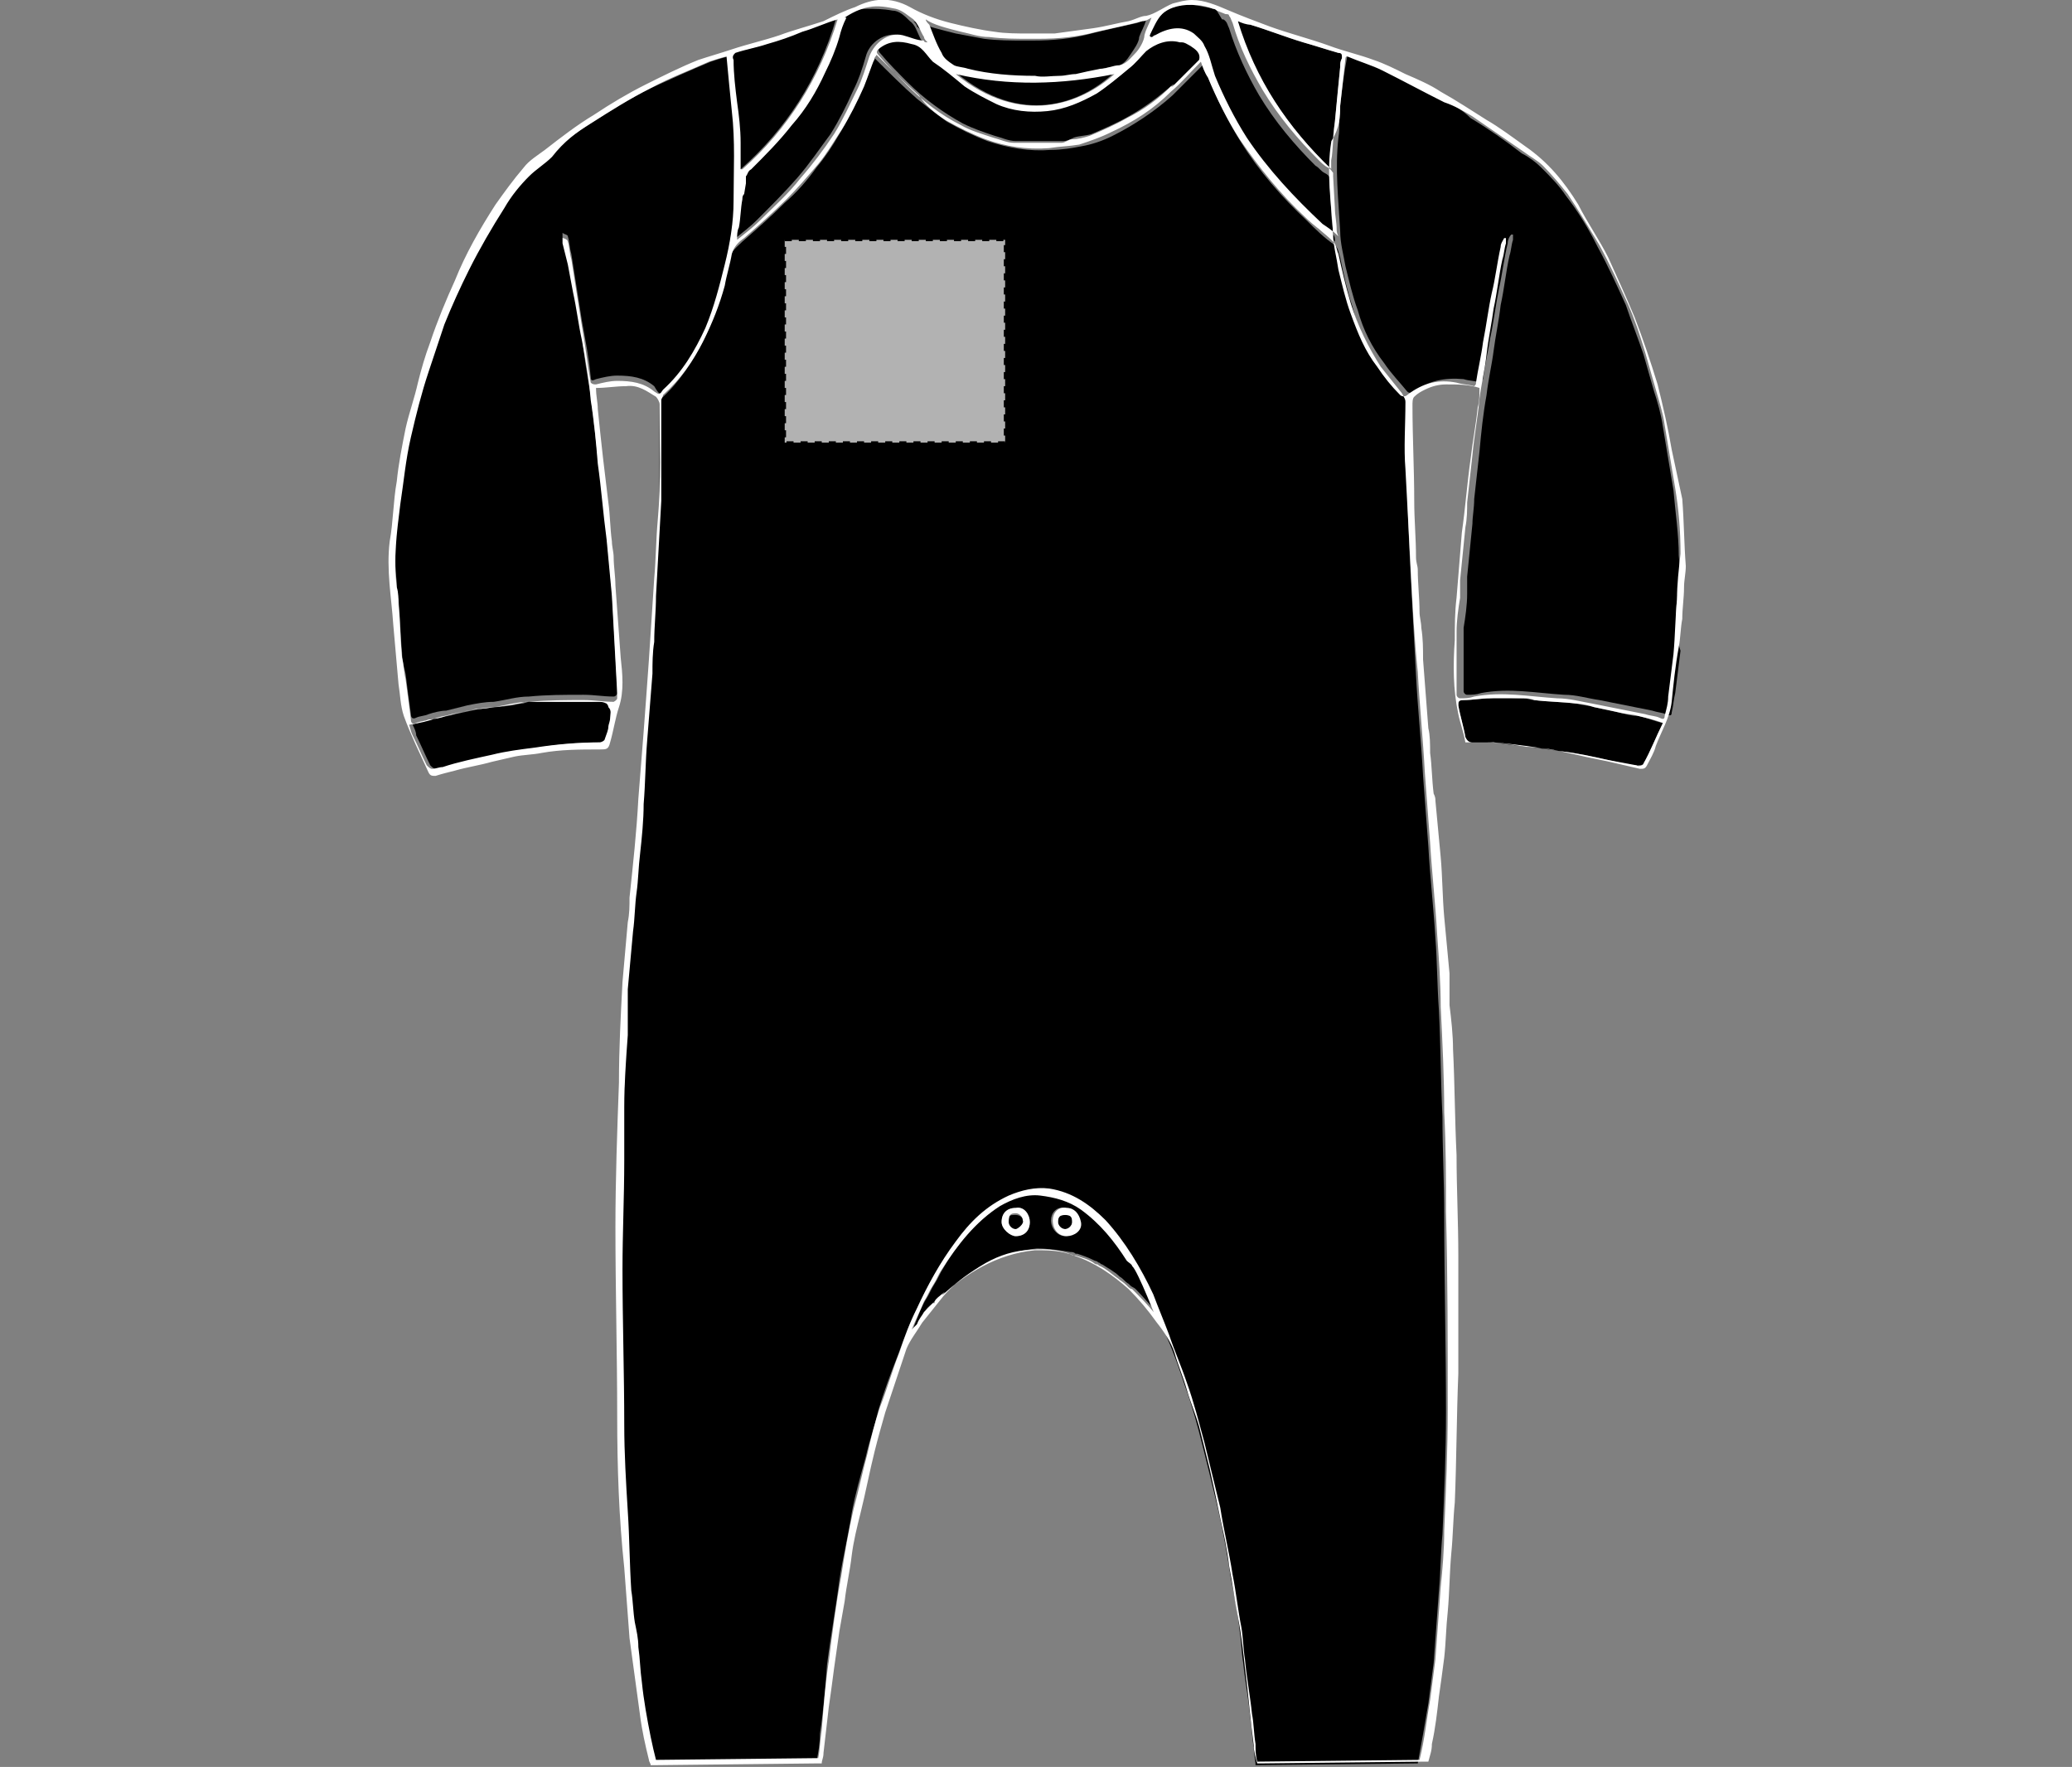 <?xml version="1.0" encoding="utf-8"?>
<!-- Generator: Adobe Illustrator 28.2.0, SVG Export Plug-In . SVG Version: 6.00 Build 0)  -->
<svg version="1.1" id="Layer_1" xmlns="http://www.w3.org/2000/svg" xmlns:xlink="http://www.w3.org/1999/xlink" x="0px" y="0px"
	 viewBox="0 0 117.5 100.2" style="enable-background:new 0 0 117.5 100.2;" xml:space="preserve">
<rect x="0" y="0" width="117.5" height="100.2" fill="#808080" stroke="none"/>
<style type="text/css">
	.st0{fill:#FFFFFF;}
	.st1{fill:#B2B2B2;stroke:#000000;stroke-width:0.15;stroke-dasharray:0.4;}
</style>
<g>
	<path d="M41.9,8.1c0,0.5,0,1,0,1.5c0,0,0.1,0,0.1,0c2.6-2.3,4.4-5.1,5.4-8.5c-0.7,0.2-1.3,0.5-2,0.7c-0.7,0.2-1.3,0.5-2,0.7
		c-0.6,0.2-1.2,0.3-1.8,0.5c-0.1,0-0.2,0.2-0.2,0.2c0.1,0.8,0.2,1.6,0.2,2.4C41.8,6.5,41.9,7.3,41.9,8.1z"/>
	<path d="M46.5,4.1c-0.5,1.1-1.1,2.1-1.9,3c-0.7,0.9-1.5,1.7-2.3,2.5c-0.1,0.1-0.2,0.2-0.3,0.4l0,0v0c0,0.1-0.1,0.2,0,0.4L42,11
		c0,0.1-0.1,0.2-0.1,0.3c0,0.5-0.1,1.1-0.2,1.6c0,0.2,0,0.4-0.1,0.7c0.5-0.4,1-0.8,1.3-1.1c0.8-0.8,1.6-1.6,2.3-2.4
		c0.7-0.8,1.3-1.7,1.9-2.5c0.5-0.8,0.9-1.6,1.3-2.5c0.3-0.6,0.5-1.2,0.7-1.9c0.2-0.8,1.1-1.4,1.9-1.2c0.4,0.1,0.8,0.3,1.2,0.4
		c0.1,0,0.1,0,0.2,0.1c-0.1-0.1-0.1-0.2-0.2-0.3c-0.2-0.4-0.3-0.8-0.6-1c-0.3-0.3-0.6-0.6-1-0.6c-0.5-0.1-1-0.1-1.5-0.1
		c-0.8,0-1.4,0.6-1.4,0.6c-0.1,0-0.1,0.1-0.1,0.1c-0.2,0.3-0.3,0.7-0.4,1.1C47.1,2.8,46.9,3.5,46.5,4.1z"/>
	<path d="M37.7,22.1c1-1,1.8-2.2,2.4-3.5c0.5-1.1,0.9-2.3,1.1-3.6c0.2-1.2,0.4-2.4,0.5-3.6c0-1.7,0.1-3.4-0.1-5.1
		c-0.1-1-0.2-2-0.3-3.1c-0.4,0.1-0.7,0.2-1,0.3C39.1,4,38,4.5,36.9,5c-1.2,0.6-2.3,1.3-3.4,2c-0.8,0.5-1.5,1-2.2,1.6
		c-0.5,0.3-0.9,0.6-1.3,1.1c-0.5,0.6-1,1.2-1.4,1.8c-0.7,1.1-1.4,2.3-2,3.5c-0.5,1-1,2-1.4,3.1c-0.4,0.9-0.7,1.8-0.9,2.7
		c-0.4,1.2-0.7,2.5-1,3.7c-0.3,1.3-0.4,2.5-0.6,3.8c-0.2,1.5-0.4,3.1-0.2,4.7c0,0.3,0,0.7,0.1,1c0.1,1,0.1,2,0.2,3
		c0,0.4,0.1,0.8,0.2,1.2c0.1,0.8,0.2,1.6,0.3,2.3c0,0.2,0.1,0.3,0.3,0.2c0.2-0.1,0.5-0.1,0.7-0.2c0.3-0.1,0.7-0.2,1-0.2
		c0.4-0.1,0.8-0.2,1.2-0.3c0.5-0.1,1-0.2,1.5-0.2c0.7-0.1,1.3-0.3,2-0.3c1-0.1,2-0.1,3.1-0.1c0.6,0,1.1,0.1,1.7,0.1
		c0.1,0,0.2-0.1,0.2-0.2c0-0.1,0-0.2,0-0.3c-0.1-1.8-0.2-3.6-0.3-5.5c-0.1-1.1-0.2-2.1-0.3-3.2c-0.1-1.4-0.3-2.9-0.5-4.3
		c-0.1-1.2-0.3-2.4-0.4-3.6c-0.2-1.1-0.4-2.3-0.5-3.4c-0.1-0.9-0.3-1.8-0.5-2.7c-0.1-0.5-0.2-1.1-0.3-1.6c-0.1-0.4-0.2-0.8-0.3-1.2
		c0-0.1,0-0.2,0-0.3c0.1,0.1,0.3,0.1,0.3,0.2c0.1,0.3,0.1,0.7,0.2,1c0.2,1.3,0.4,2.5,0.6,3.8c0.2,1.1,0.4,2.1,0.5,3.2
		c0,0.2,0.1,0.2,0.3,0.1c0.4-0.1,0.8-0.2,1.2-0.2c0.8,0,1.5,0.1,2.1,0.6C37.4,22.4,37.4,22.4,37.7,22.1z"/>
	<path d="M53.1,3c0.2,0.3,0.4,0.5,0.7,0.7C54,3.9,54.4,3.9,54.6,4c1.2,0.4,2.5,0.4,3.8,0.4c0.5,0,1,0,1.4,0c0,0,0,0,0,0c0,0,0,0,0,0
		c0.3,0,0.6-0.1,0.9-0.1c0.5,0,1-0.2,1.4-0.3c0.4-0.1,0.7-0.2,1.1-0.2c0.5-0.1,0.7-0.4,0.9-0.7c0,0,0,0,0,0c0.2-0.3,0.5-0.7,0.5-1
		c0.1-0.3,0.3-0.6,0.4-1c-0.1,0-0.3,0.1-0.5,0.2c-0.9,0.2-1.8,0.4-2.6,0.6c-1.1,0.3-2.2,0.4-3.3,0.4c-0.2,0-0.3,0-0.5,0
		c-0.8,0-1.5,0-2.3-0.1c-0.5-0.1-1.1-0.2-1.6-0.3c-0.8-0.2-1.6-0.4-2.4-0.7c0.1,0.1,0.2,0.2,0.2,0.3C52.6,2,52.8,2.5,53.1,3z"/>
	<path d="M65.1,2.4c0.1,0,0.1-0.1,0.2-0.1c0.7-0.4,1.5-0.5,2.2-0.1c0.3,0.2,0.5,0.4,0.6,0.7c0.2,0.5,0.4,1.2,0.6,1.7
		c0.5,1.2,1.1,2.4,1.8,3.5c1.2,1.8,2.7,3.4,4.3,4.9c0.3,0.2,0.6,0.4,0.9,0.7c0-0.2,0-0.3-0.1-0.4c0-0.4-0.1-0.8-0.1-1.2l0,0
		l-0.1-1.8c0,0,0-0.1,0-0.1l0-0.1c0,0,0,0,0,0c0-0.1-0.1-0.2-0.3-0.3c-0.2-0.1-0.3-0.3-0.5-0.4c-1.2-1.2-2.3-2.5-3.2-4
		c-0.7-1.2-1.3-2.5-1.7-3.8c-0.1-0.2-0.1-0.3-0.2-0.4c-0.1-0.1-0.1-0.1-0.2-0.1L69,0.6c0-0.1-0.1-0.1-0.2-0.1
		c-0.3-0.1-0.6-0.1-0.9-0.2c-0.8-0.1-1.6,0-2.2,0.7C65.4,1.4,65.2,1.9,65.1,2.4C65,2.3,65,2.3,65.1,2.4z"/>
	<path d="M63.2,4.1c-3,0.7-6,0.8-9,0C57.9,7.2,61.3,5.9,63.2,4.1z"/>
	<path d="M75.5,9.6c0-0.2,0-0.4,0-0.5c0-0.7,0.1-1.5,0.2-2.2c0.1-1,0.2-2,0.3-3.1c0-0.2,0-0.3,0.1-0.5c0.1-0.2,0-0.3-0.2-0.3
		c-0.7-0.2-1.3-0.4-2-0.6c-1-0.3-2-0.7-3-1c-0.2-0.1-0.5-0.2-0.7-0.2c0,0-0.1,0.1-0.1,0.1C71.2,4.5,73,7.2,75.5,9.6z"/>
	<path d="M51.8,2.4c-0.7-0.2-1.4-0.2-1.9,0.3c-0.1,0.1-0.1,0.2,0,0.3c0.5,0.6,1,1.1,1.6,1.7c0.9,0.9,2,1.7,3.1,2.3
		c0.6,0.3,1.2,0.5,1.8,0.7c0.4,0.1,0.8,0.3,1.2,0.3c0.9,0,1.8,0,2.7,0c0.2,0,0.4-0.1,0.6-0.2c0.3-0.1,0.7-0.1,1-0.2
		c0.7-0.3,1.4-0.6,2.1-1c0.9-0.5,1.7-1.1,2.5-1.8c0,0,0.1,0,0.1,0l0.2-0.2c0.4-0.4,0.8-0.8,1.2-1.2c0,0,0,0,0,0l0.1-0.1
		c0.1-0.4-0.2-0.6-0.5-0.8c-0.2-0.1-0.3-0.2-0.5-0.2c0,0-0.1,0-0.1,0l0,0c-0.7-0.1-1.4,0.1-1.9,0.5c-0.4,0.3-0.7,0.7-1,1
		c-0.6,0.5-1.2,1-1.8,1.4c-0.8,0.5-1.8,0.9-2.8,1c-1,0.1-2,0-2.9-0.4c-0.6-0.3-1.2-0.6-1.8-1c-0.6-0.4-1.2-1-1.7-1.5
		C52.6,3,52.3,2.5,51.8,2.4z"/>
	<path d="M34.6,39.9c-0.1-0.1-0.3-0.1-0.5-0.1c-1.2,0-2.5,0-3.7,0l0,0c0,0,0,0,0,0c-0.1,0-0.3,0-0.4,0c-0.1,0-0.3,0.1-0.4,0.1
		c-0.2,0-0.4,0.1-0.6,0.1c-0.6,0.1-1.1,0.1-1.7,0.2c0,0-0.1,0-0.1,0c-0.5,0.1-0.9,0.2-1.4,0.3c-0.3,0.1-0.5,0.1-0.8,0.2
		c-0.5,0.1-1.1,0.2-1.6,0.4c0.1,0.2,0.2,0.4,0.2,0.6c0.3,0.6,0.5,1.1,0.8,1.7c0.1,0.1,0.2,0.2,0.3,0.2c0.2,0,0.4,0,0.6-0.1
		c0.9-0.2,1.9-0.5,2.8-0.7c0.8-0.2,1.6-0.3,2.4-0.4c1.2-0.2,2.4-0.3,3.7-0.3c0.1,0,0.2-0.1,0.3-0.2c0.1-0.2,0.1-0.4,0.2-0.7
		c0-0.2,0.1-0.3,0.1-0.5l0,0c0,0,0,0,0,0c0-0.2,0.1-0.4,0.1-0.6C34.7,40,34.7,39.9,34.6,39.9z"/>
	<path d="M91.8,40.4c-0.5-0.1-1-0.2-1.4-0.3c-0.3-0.1-0.7-0.1-1-0.2c-0.8-0.1-1.6-0.1-2.4-0.2c-0.2,0-0.4-0.1-0.6-0.1
		c-0.6,0-1.3-0.1-1.9,0c-0.5,0-1,0.1-1.5,0.1c-0.3,0-0.3,0.1-0.3,0.3c0.1,0.6,0.3,1.2,0.4,1.8c0,0.2,0.2,0.3,0.4,0.3
		c0.4,0,0.8,0,1.2,0c1.3,0.2,2.5,0.3,3.8,0.5c0.9,0.1,1.8,0.3,2.7,0.5c0.5,0.1,1.1,0.3,1.6,0.3c0.1,0,0.4,0,0.4-0.1
		c0.4-0.7,0.7-1.5,1.1-2.3c-0.5-0.1-0.9-0.3-1.4-0.4C92.5,40.6,92.2,40.5,91.8,40.4z"/>
	<path d="M94.9,27.8c-0.2-1.2-0.4-2.4-0.6-3.6c-0.1-0.7-0.3-1.4-0.5-2c-0.2-0.7-0.4-1.4-0.6-2.1c-0.3-0.9-0.7-1.9-1-2.8
		c-0.5-1.1-1-2.2-1.6-3.3c-0.5-1-1.1-2-1.8-2.9c-0.4-0.6-0.9-1.1-1.4-1.6c-0.3-0.3-0.7-0.6-1.1-0.8c-0.9-0.7-1.9-1.4-2.9-2
		C83,6.3,82.5,6,82,5.7c-1.2-0.6-2.3-1.2-3.5-1.8c-0.6-0.3-1.3-0.5-2-0.8c0,0.1-0.1,0.1-0.1,0.1C76.2,4.2,76.1,5.1,76,6
		c-0.1,0.6,0,1.2-0.1,1.8c-0.2,1.8,0,3.5,0.1,5.3c0,0.7,0.2,1.4,0.3,2c0.2,0.8,0.4,1.7,0.7,2.5c0.3,1.1,0.8,2.1,1.5,3
		c0.4,0.6,0.9,1.1,1.3,1.6c0.1,0.1,0.2,0.1,0.4,0c0.8-0.6,1.7-0.8,2.8-0.7c0.3,0.1,0.7,0.1,1,0.2c0-0.1,0-0.1,0.1-0.2
		c0.1-0.8,0.3-1.6,0.4-2.3c0.2-0.9,0.3-1.8,0.5-2.8c0.2-0.9,0.3-1.8,0.5-2.6c0-0.2,0.1-0.4,0.2-0.5c0,0,0.1,0,0.1,0
		c0,0.1,0,0.2,0,0.3c-0.1,0.3-0.1,0.6-0.2,0.9c-0.2,0.9-0.3,1.9-0.5,2.8c-0.1,0.9-0.3,1.8-0.4,2.6c-0.1,0.8-0.3,1.6-0.4,2.5
		c-0.2,1.1-0.3,2.1-0.4,3.2c-0.1,0.9-0.2,1.8-0.3,2.7c0,0.5-0.1,1-0.1,1.4c-0.1,1-0.2,2-0.3,3c0,0.3,0,0.7,0,1
		c0,0.6-0.1,1.3-0.2,1.9c0,0.4,0,0.8,0,1.1c0,0.8,0,1.7,0,2.5c0,0.1,0.1,0.2,0.2,0.2c0.3,0,0.5,0,0.8-0.1c1.6-0.3,3.1,0,4.7,0.1
		c0.7,0,1.3,0.2,2,0.3c1,0.2,2,0.4,3,0.6c0.3,0.1,0.5,0.1,0.8,0.2c0.2,0.1,0.3,0.1,0.3-0.1c0.1-0.4,0.1-0.7,0.2-1.1
		c0.1-0.8,0.2-1.6,0.3-2.4C95,36,95,35,95.1,34c0.1-0.8,0.2-1.6,0.1-2.5C95.2,30.3,95,29,94.9,27.8z"/>
	<path d="M57.6,68.9c-0.4,0-0.4,0-0.4,0.5c0,0.2,0.2,0.4,0.4,0.4c0.2,0,0.5-0.3,0.5-0.5C58,69,57.8,68.9,57.6,68.9z"/>
	<path d="M79.8,26.8c0-1.3,0-2.6,0-3.8c0-0.2-0.1-0.4-0.2-0.5c-0.4-0.5-0.9-1-1.2-1.5c-0.8-1.1-1.4-2.3-1.7-3.6
		c-0.3-0.9-0.5-1.8-0.7-2.8c-0.1-0.3-0.1-0.5-0.3-0.7c-0.6-0.4-1.1-0.9-1.6-1.4c-1.4-1.3-2.7-2.8-3.7-4.4c-0.7-1.1-1.3-2.3-1.8-3.5
		c-0.1-0.3-0.2-0.6-0.4-0.9c-0.6,0.6-1.1,1.1-1.7,1.7c-1,0.9-2.2,1.7-3.4,2.3c-0.6,0.3-1.2,0.5-1.8,0.6c-0.5,0.1-1.1,0.2-1.7,0.2
		c-1.2,0.1-2.4-0.1-3.6-0.5c-0.8-0.3-1.6-0.7-2.3-1.1C53,6.4,52.5,6,52,5.6c-0.8-0.7-1.6-1.5-2.4-2.3c0,0.1,0,0.1-0.1,0.2
		c-0.2,0.5-0.4,1.1-0.6,1.6c-0.4,0.8-0.8,1.7-1.3,2.5c-0.4,0.7-0.8,1.3-1.3,1.9c-0.5,0.7-1.1,1.4-1.8,2c-0.8,0.8-1.6,1.5-2.4,2.2
		c-0.3,0.3-0.6,0.5-0.7,0.9c-0.1,0.6-0.3,1.2-0.4,1.8c-0.3,1.1-0.7,2.1-1.2,3.1c-0.6,1.1-1.3,2.2-2.3,3.1c-0.1,0.1-0.1,0.2-0.1,0.3
		c0,1.1,0,2.3,0,3.4c0,0.8,0,1.5,0,2.3c-0.1,1.8-0.2,3.6-0.3,5.4c-0.1,0.9-0.1,1.7-0.1,2.6c0,0.6,0,1.2-0.1,1.8
		c-0.1,1.3-0.2,2.5-0.3,3.8c-0.1,1.2-0.1,2.4-0.2,3.6c-0.1,0.9-0.2,1.9-0.2,2.8c-0.1,0.7-0.1,1.4-0.2,2.2c-0.1,0.7-0.1,1.5-0.2,2.2
		c-0.1,1.1-0.2,2.2-0.3,3.3c0,0.9,0,1.8,0,2.6c0,1.4-0.1,2.7-0.2,4.1c0,1,0,2,0,3c0,2.1-0.1,4.1-0.1,6.2c0,2.9,0.1,5.9,0.1,8.8
		c0,1.6,0,3.3,0.2,4.9c0.1,1.5,0.2,3,0.2,4.5c0,0.6,0.1,1.2,0.2,1.8c0,0.5,0.1,0.9,0.2,1.4c0.1,0.7,0.1,1.3,0.2,2
		c0.1,1,0.3,2.1,0.5,3.1c0.1,0.4,0.2,0.9,0.3,1.3l9.2-0.1c0.1-0.5,0.2-1,0.2-1.6c0.2-1.3,0.3-2.6,0.4-3.9c0.2-1.6,0.5-3.2,0.7-4.8
		c0.2-1.3,0.5-2.5,0.7-3.8c0.2-1.1,0.5-2.1,0.8-3.2c0.2-0.9,0.5-1.7,0.7-2.6c0.3-1,0.7-2.1,1.1-3.1c0.3-0.8,0.6-1.7,1-2.5
		c0.6-1.3,1.3-2.6,2.2-3.8c0.8-1.1,1.7-2,3-2.6c0.7-0.3,1.5-0.5,2.3-0.4c1.3,0.2,2.3,0.9,3.2,1.8c1.2,1.2,2,2.7,2.7,4.2
		c0.3,0.8,0.6,1.5,0.9,2.3c0.4,0.9,0.7,1.8,1,2.7c0.4,1.1,0.7,2.2,1,3.4c0.3,1.2,0.6,2.4,0.9,3.7c0.3,1.3,0.5,2.5,0.7,3.8
		c0.2,1,0.4,2,0.5,3c0.1,0.6,0.1,1.2,0.2,1.8c0.1,1,0.3,2,0.4,3.1c0.1,0.6,0.1,1.2,0.2,1.7c0,0.4,0.1,0.7,0.1,1l9.2-0.1
		c0.2-1.1,0.4-2.2,0.6-3.4c0.1-0.8,0.2-1.5,0.3-2.3c0.1-1.4,0.2-2.7,0.3-4.1c0.1-1.1,0.1-2.2,0.2-3.2c0.1-2.3,0.2-4.6,0.2-6.9
		c0-3.7-0.1-7.5-0.1-11.2c0-1.9-0.1-3.7-0.1-5.6c-0.1-2-0.1-4-0.2-6c-0.1-1.4-0.1-2.8-0.2-4.1c-0.1-1.7-0.3-3.4-0.4-5.2
		c-0.1-1.3-0.2-2.7-0.3-4c-0.1-1.9-0.3-3.8-0.4-5.7c-0.1-1.9-0.2-3.8-0.3-5.6C79.9,30.6,79.8,28.7,79.8,26.8z"/>
	<path d="M64,71.4c-0.7-1.1-1.5-2.1-2.6-2.9c-0.7-0.5-1.5-0.8-2.3-0.8c-0.8-0.1-1.6,0.2-2.3,0.6c-1.4,0.9-2.5,2.2-3.3,3.6
		c-0.2,0.3-0.3,0.6-0.5,0.9l0,0l0,0c-0.2,0.3-0.3,0.6-0.5,0.9c-0.3,0.5-0.5,1.1-0.7,1.6c0.1-0.1,0.2-0.2,0.3-0.3
		c0.1-0.2,0.3-0.4,0.4-0.7c0.1-0.2,0.3-0.3,0.5-0.5c0,0,0,0,0.1,0c0,0,0,0,0-0.1c0.1-0.1,0.2-0.2,0.4-0.4c0.1,0,0.1,0,0.2,0
		c0,0-0.1,0-0.1,0c1.2-1.1,3-2.3,5.2-2.5c0.6,0,1.3,0.1,1.9,0.2c0.1,0,0.2,0,0.3,0.1c0,0,0.1,0,0.1,0c0.3,0.1,0.6,0.2,1,0.4
		c0.1,0,0.2,0.1,0.2,0.1c0.1,0,0.1,0.1,0.2,0.1c0.3,0.2,0.7,0.4,1,0.7c0.2,0.1,0.3,0.3,0.5,0.4c0,0,0,0,0,0c0,0,0.1,0.1,0.1,0.1
		c0,0,0,0,0,0c0.1,0.1,0.2,0.1,0.3,0.2c0,0,0,0,0,0c0.4,0.4,0.8,0.9,1.3,1.4c0.1,0.2,0.2,0.3,0.4,0.4c0,0-1.2-3-1.5-3.3
		C64.3,71.7,64.2,71.5,64,71.4z M57.6,70.1c-0.3,0-0.8-0.4-0.8-0.8c0-0.5,0.3-0.8,0.8-0.8c0.5-0.1,0.8,0.4,0.8,0.8
		C58.4,69.7,58.1,70.1,57.6,70.1z M60.4,70.1c-0.4,0-0.8-0.4-0.8-0.9c0-0.4,0.3-0.8,0.8-0.7c0.5,0,0.8,0.3,0.8,0.8
		C61.3,69.8,60.8,70.1,60.4,70.1z"/>
	<path d="M60.4,68.9c-0.3,0-0.4,0.1-0.4,0.4c0,0.2,0.2,0.4,0.4,0.4c0.2,0,0.4-0.2,0.4-0.4C60.8,69,60.8,68.9,60.4,68.9z"/>
	<path class="st0" d="M94.8,25.5c-0.2-1.2-0.5-2.5-0.8-3.7c-0.4-1.3-0.8-2.5-1.3-3.8c-0.5-1.2-1-2.3-1.5-3.4c-0.5-1-1.2-2-1.7-3
		c-0.8-1.3-1.7-2.4-3-3.3c-0.7-0.5-1.5-1.1-2.2-1.5c-0.8-0.5-1.7-1.1-2.6-1.6c-0.6-0.4-1.3-0.7-2-1c-0.6-0.3-1.2-0.6-1.8-0.8
		c-0.8-0.3-1.7-0.5-2.5-0.8c-1.1-0.4-2.3-0.7-3.4-1.1c-0.8-0.3-1.6-0.6-2.3-0.9C69,0.3,68.3,0,67.6,0c-0.4,0-0.7,0.1-1.1,0.2
		C66,0.4,65.5,0.8,65,0.9c-0.3,0-0.6,0.2-1,0.3c-0.6,0.1-1.3,0.3-2,0.4c-0.7,0.1-1.5,0.2-2.2,0.3c-0.5,0-0.9,0-1.4,0
		c-0.7,0-1.4,0-2-0.1c-0.8-0.1-1.7-0.3-2.5-0.5c-0.8-0.2-1.6-0.5-2.3-0.9c-1.1-0.6-2.1-0.5-3.1,0c-0.6,0.2-1.2,0.5-1.8,0.8
		C45.8,1.5,45,1.7,44.2,2c-0.9,0.3-1.8,0.5-2.7,0.8c-0.6,0.2-1.3,0.4-1.9,0.6c-1,0.4-2,0.9-3,1.4c-1,0.5-2,1.1-2.9,1.7
		c-1,0.6-1.9,1.3-2.8,2c-0.4,0.3-0.9,0.6-1.2,1c-0.6,0.7-1.1,1.4-1.6,2.1c-0.9,1.4-1.7,2.8-2.3,4.3c-0.5,1.1-1,2.3-1.4,3.5
		c-0.3,0.8-0.5,1.5-0.7,2.3c-0.2,0.9-0.5,1.7-0.7,2.6c-0.2,1-0.4,2-0.5,3c-0.2,1.1-0.2,2.3-0.4,3.4c-0.2,1.6,0.1,3.2,0.2,4.7
		c0.1,1.1,0.2,2.3,0.3,3.4c0.1,0.6,0.1,1.2,0.3,1.8c0.4,1.1,0.9,2.1,1.4,3.2c0.1,0.2,0.2,0.2,0.4,0.2c0.3-0.1,0.7-0.2,1.1-0.3
		c0.7-0.2,1.4-0.3,2.1-0.5c0.4-0.1,0.9-0.2,1.3-0.3c0.5-0.1,1-0.1,1.5-0.2c1.1-0.2,2.2-0.2,3.3-0.2c0.4,0,0.5,0,0.6-0.4
		c0.2-0.7,0.3-1.4,0.5-2c0.3-0.9,0.2-1.9,0.1-2.8c-0.1-1.4-0.2-2.7-0.3-4.1c0-0.5-0.1-1.1-0.1-1.6c0-0.3-0.1-0.6-0.1-0.9
		c-0.1-0.7-0.1-1.5-0.2-2.2c-0.1-0.8-0.2-1.7-0.3-2.5c-0.1-0.9-0.2-1.8-0.3-2.8c0-0.4-0.1-0.7-0.1-1.2c0.6,0,1.1-0.1,1.7-0.1
		c0.7-0.1,1.2,0.3,1.7,0.6c0.1,0.1,0.2,0.3,0.2,0.4c0,2.2,0.1,4.4-0.1,6.6c-0.1,1.1-0.1,2.2-0.2,3.3c-0.1,1.5-0.2,3.1-0.3,4.6
		c-0.1,1.4-0.2,2.8-0.3,4.1c-0.1,1.3-0.2,2.5-0.3,3.8c-0.1,1.9-0.3,3.7-0.5,5.6c0,0.5,0,0.9-0.1,1.4c-0.1,1.1-0.2,2.3-0.3,3.4
		c-0.1,1.9-0.2,3.8-0.2,5.7c-0.1,2.7-0.2,5.5-0.2,8.2c0,3.6,0.1,7.1,0.1,10.7c0,2.9,0.1,5.8,0.4,8.6c0.1,1.3,0.2,2.7,0.3,4
		c0.2,1.5,0.4,2.9,0.6,4.4c0.1,0.8,0.3,1.7,0.5,2.5c0,0.1,0.1,0.2,0.1,0.3h0.3c0,0,0,0,0,0l9.1-0.1c0,0,0,0,0,0l0.3,0c0,0,0,0,0,0
		l0,0l0,0c0-0.2,0.1-0.3,0.1-0.6c0.1-0.9,0.2-1.7,0.3-2.6c0.1-0.7,0.2-1.4,0.3-2.2c0.1-0.7,0.2-1.4,0.3-2.1c0.1-0.6,0.2-1.1,0.3-1.7
		c0.1-0.9,0.3-1.7,0.4-2.6c0.1-0.8,0.3-1.6,0.5-2.4c0.3-1.2,0.5-2.3,0.8-3.5c0.2-0.8,0.4-1.5,0.6-2.2c0.4-1.2,0.8-2.4,1.2-3.6
		c0.2-0.5,0.6-1,0.9-1.5c0.4-0.5,0.8-1,1.2-1.5c0.6-0.7,1.3-1.2,2.1-1.7c0.8-0.5,1.6-0.8,2.5-0.9c1-0.1,1.9-0.1,2.8,0.3
		c1.2,0.4,2.2,1.1,3.1,1.9c0.6,0.6,1.1,1.2,1.6,1.9c0.4,0.5,0.8,1.1,1,1.7c0.2,0.7,0.5,1.4,0.7,2.1c0.2,0.7,0.5,1.4,0.7,2.1
		c0.2,0.8,0.4,1.6,0.6,2.4c0.2,0.9,0.4,1.8,0.6,2.8c0.2,0.9,0.4,1.8,0.5,2.7c0.2,1,0.3,1.9,0.5,2.9c0.2,1,0.3,2,0.4,2.9
		c0.2,1.5,0.3,2.9,0.5,4.4c0,0.3,0.1,0.7,0.2,1h0.3c0,0,0,0,0,0l9.1-0.1l0.3,0c0,0,0,0,0,0h0v0c0.1-0.4,0.2-0.6,0.2-1
		c0.2-0.9,0.3-1.8,0.4-2.7c0.1-0.7,0.2-1.4,0.3-2.2c0.1-0.9,0.1-1.7,0.2-2.6c0.1-1.1,0.1-2.2,0.2-3.3c0.1-1,0.1-1.9,0.2-2.9
		c0.1-2.4,0.1-4.9,0.2-7.3c0-2.2,0-4.5,0-6.7c0-1.9-0.1-3.8-0.1-5.7c-0.1-2-0.1-4-0.2-6c0-0.8-0.1-1.7-0.2-2.5c0-0.6,0-1.2,0-1.8
		c-0.1-1.1-0.2-2.1-0.3-3.2c-0.1-1.1-0.1-2.3-0.2-3.4c-0.1-1.1-0.2-2.1-0.3-3.2c0-0.1,0-0.2-0.1-0.4c-0.1-0.8-0.1-1.6-0.2-2.3
		c0-0.5,0-1-0.1-1.4c-0.1-1.3-0.2-2.6-0.3-3.9c0-0.6,0-1.2-0.1-1.8c0-0.3-0.1-0.6-0.1-0.9c0-0.8-0.1-1.6-0.1-2.4
		c0-0.2-0.1-0.4-0.1-0.7c0-1.1-0.1-2.1-0.1-3.2c0-1.8-0.1-3.6-0.1-5.4c0-0.2,0-0.4,0.1-0.5c0.2-0.2,0.4-0.3,0.6-0.4
		c0.4-0.2,0.8-0.3,1.2-0.3c0.7,0,1.3,0,1.9,0.2c0,0.4,0,0.8-0.1,1.1c-0.1,1-0.3,2-0.4,2.9c-0.2,1.4-0.3,2.8-0.5,4.2
		c-0.1,1.2-0.2,2.5-0.3,3.7c-0.1,0.8-0.1,1.6-0.1,2.4c-0.1,1.4-0.1,2.8,0.2,4.2c0.1,0.5,0.3,1,0.4,1.6c0.4,0,0.8,0,1.2,0
		c0.6,0,1.3,0.1,1.9,0.2c0.6,0.1,1.2,0.1,1.8,0.2c0.5,0.1,0.9,0.2,1.4,0.3c0.8,0.2,1.5,0.3,2.3,0.5c0.4,0.1,0.9,0.2,1.3,0.3
		c0.2,0,0.3,0,0.4-0.2c0.2-0.4,0.4-0.7,0.5-1.1c0.3-0.8,0.8-1.6,0.9-2.5c0.1-1,0.2-2,0.4-3.1c0.1-0.5,0.1-1.1,0.2-1.6
		c0-0.6,0.1-1.2,0.1-1.8c0-0.4,0.1-0.8,0.1-1.2c-0.1-1.3-0.1-2.5-0.2-3.8C95.2,27.4,95,26.4,94.8,25.5z M70.2,1.2
		c0.2,0.1,0.5,0.2,0.7,0.2c1,0.3,2,0.7,3,1c0.7,0.2,1.3,0.4,2,0.6c0.2,0,0.2,0.1,0.2,0.3C76,3.5,76,3.6,76,3.8c-0.1,1-0.2,2-0.3,3.1
		c-0.1,0.7-0.1,1.5-0.2,2.2c0,0.2,0,0.3,0,0.5C73,7.2,71.2,4.5,70.2,1.2C70.1,1.2,70.2,1.2,70.2,1.2z M67.9,0.3
		c0.3,0,0.6,0.1,0.9,0.2c0.1,0,0.2,0.1,0.2,0.1l0.5,0.2c0.1,0,0.2,0,0.2,0.1c0.1,0.1,0.1,0.2,0.2,0.4c0.4,1.4,1,2.6,1.7,3.8
		c0.9,1.5,2,2.8,3.2,4c0.1,0.1,0.3,0.3,0.5,0.4c0.2,0.1,0.2,0.2,0.3,0.3c0,0,0,0,0,0l0,0.1c0,0,0,0.1,0,0.1l0.1,1.8l0,0
		c0,0.4,0.1,0.8,0.1,1.2c0,0.1,0,0.2,0.1,0.4c-0.3-0.3-0.6-0.5-0.9-0.7c-1.6-1.5-3.1-3.1-4.3-4.9c-0.7-1.1-1.3-2.3-1.8-3.5
		c-0.2-0.6-0.3-1.2-0.6-1.7c-0.1-0.3-0.4-0.5-0.6-0.7c-0.7-0.5-1.5-0.3-2.2,0.1c-0.1,0-0.1,0.1-0.2,0.1c0,0-0.1,0-0.1-0.1
		c0.2-0.4,0.4-0.9,0.7-1.2C66.3,0.4,67.1,0.2,67.9,0.3z M54.7,4.9c0.6,0.4,1.2,0.7,1.8,1c0.9,0.4,1.9,0.5,2.9,0.4
		c1-0.1,1.9-0.5,2.8-1c0.6-0.4,1.2-0.9,1.8-1.4c0.4-0.3,0.7-0.7,1-1c0.5-0.4,1.2-0.7,1.9-0.5l0,0c0,0,0,0,0.1,0
		c0.2,0,0.3,0.1,0.5,0.2c0.3,0.2,0.6,0.4,0.5,0.8l-0.1,0.1c0,0,0,0,0,0c-0.4,0.4-0.8,0.8-1.2,1.2l-0.2,0.2c0,0,0,0-0.1,0
		c-0.7,0.7-1.5,1.3-2.5,1.8c-0.7,0.4-1.4,0.7-2.1,1c-0.3,0.1-0.7,0.2-1,0.2c-0.2,0-0.4,0.2-0.6,0.2c-0.9,0-1.8,0-2.7,0
		c-0.4,0-0.8-0.2-1.2-0.3c-0.6-0.2-1.3-0.4-1.8-0.7c-1.2-0.6-2.2-1.4-3.1-2.3c-0.5-0.5-1.1-1.1-1.6-1.7c-0.1-0.1-0.1-0.2,0-0.3
		c0.6-0.5,1.2-0.5,1.9-0.3c0.6,0.1,0.8,0.6,1.2,1C53.5,3.9,54.1,4.4,54.7,4.9z M54.2,4.2c3,0.7,6,0.6,9,0
		C61.3,5.9,57.9,7.2,54.2,4.2z M54.5,1.8c0.5,0.1,1,0.3,1.6,0.3c0.8,0.1,1.5,0.1,2.3,0.1c0.2,0,0.3,0,0.5,0c1.1,0,2.2-0.1,3.3-0.4
		c0.9-0.2,1.8-0.4,2.6-0.6c0.2,0,0.3-0.1,0.5-0.2c-0.1,0.3-0.3,0.6-0.4,1c0,0.3-0.3,0.8-0.5,1c0,0,0,0,0,0c-0.3,0.3-0.5,0.6-0.9,0.7
		c-0.4,0-0.7,0.2-1.1,0.2c-0.5,0.1-1,0.2-1.4,0.3c-0.3,0-0.6,0.1-0.9,0.1c0,0,0,0,0,0c0,0,0,0,0,0c-0.5,0-1,0.1-1.4,0
		c-1.3,0-2.6-0.1-3.8-0.4c-0.3-0.1-0.6-0.1-0.8-0.2c-0.3-0.2-0.6-0.4-0.7-0.7c-0.3-0.5-0.5-1.1-0.7-1.6c-0.1-0.1-0.2-0.2-0.2-0.3
		C52.9,1.4,53.7,1.6,54.5,1.8z M47.9,1c0,0,0.7-0.5,1.4-0.6c0.5-0.1,1,0,1.5,0.1c0.4,0.1,0.7,0.4,1,0.6c0.3,0.3,0.4,0.7,0.6,1
		c0,0.1,0.1,0.2,0.2,0.3c-0.1,0-0.2,0-0.2-0.1C52,2.3,51.6,2.1,51.2,2c-0.8-0.2-1.6,0.4-1.9,1.2c-0.2,0.6-0.4,1.3-0.7,1.9
		c-0.4,0.8-0.8,1.7-1.3,2.5c-0.6,0.9-1.2,1.7-1.9,2.5c-0.7,0.9-1.5,1.6-2.3,2.4c-0.4,0.4-0.8,0.7-1.3,1.1c0-0.3,0-0.5,0.1-0.7
		c0.1-0.5,0.1-1.1,0.2-1.6c0-0.1,0-0.2,0.1-0.3l0.1-0.6c0-0.2,0-0.3,0-0.4v0l0,0c0.1-0.1,0.1-0.3,0.3-0.4c0.8-0.8,1.6-1.6,2.3-2.5
		c0.8-0.9,1.4-1.9,1.9-3c0.3-0.6,0.6-1.3,0.8-2c0.1-0.4,0.2-0.7,0.4-1.1C47.8,1,47.8,1,47.9,1z M41.7,3c0.6-0.2,1.2-0.3,1.8-0.5
		c0.7-0.2,1.3-0.4,2-0.7c0.7-0.2,1.3-0.5,2-0.7c-1,3.3-2.8,6.2-5.4,8.5c0,0-0.1,0-0.1,0c0-0.5,0-1,0-1.5c0-0.8-0.1-1.6-0.2-2.3
		c-0.1-0.8-0.2-1.6-0.2-2.4C41.5,3.2,41.6,3.1,41.7,3z M34.6,40.7L34.6,40.7c0,0.2-0.1,0.4-0.1,0.5c0,0.2-0.1,0.4-0.2,0.7
		c0,0.1-0.2,0.2-0.3,0.2c-1.2,0-2.4,0.1-3.7,0.3c-0.8,0.1-1.6,0.2-2.4,0.4c-0.9,0.2-1.9,0.4-2.8,0.7c-0.2,0-0.4,0.1-0.6,0.1
		c-0.1,0-0.2-0.1-0.3-0.2c-0.3-0.6-0.5-1.1-0.8-1.7c-0.1-0.2-0.1-0.3-0.2-0.6c0.6-0.1,1.1-0.2,1.6-0.4c0.3-0.1,0.5-0.1,0.8-0.2
		c0.5-0.1,0.9-0.2,1.4-0.3c0,0,0.1,0,0.1,0c0.6-0.1,1.1-0.1,1.7-0.2c0.2,0,0.4-0.1,0.6-0.1c0.1,0,0.3-0.1,0.4-0.1c0.1,0,0.3,0,0.4,0
		c0,0,0,0,0,0l0,0c1.2,0,2.5,0,3.7,0c0.2,0,0.3,0,0.5,0.1c0,0,0.1,0.1,0.1,0.2C34.7,40.3,34.6,40.5,34.6,40.7
		C34.6,40.7,34.6,40.7,34.6,40.7z M37.1,22.2c-0.6-0.5-1.3-0.6-2.1-0.6c-0.4,0-0.8,0.1-1.2,0.2c-0.1,0-0.2,0-0.3-0.1
		c-0.2-1.1-0.3-2.1-0.5-3.2c-0.2-1.3-0.4-2.5-0.6-3.8c-0.1-0.3-0.1-0.7-0.2-1c0-0.1-0.2-0.2-0.3-0.2c0,0.1,0,0.2,0,0.3
		c0.1,0.4,0.2,0.8,0.3,1.2c0.1,0.5,0.2,1.1,0.3,1.6c0.2,0.9,0.3,1.8,0.5,2.7c0.2,1.1,0.4,2.2,0.5,3.4c0.2,1.2,0.3,2.4,0.4,3.6
		c0.2,1.4,0.3,2.8,0.5,4.3c0.1,1.1,0.2,2.1,0.3,3.2c0.1,1.8,0.2,3.6,0.3,5.5c0,0.1,0,0.2,0,0.3c0,0.1-0.2,0.2-0.2,0.2
		c-0.6,0-1.1-0.1-1.7-0.1c-1,0-2,0-3.1,0.1c-0.7,0-1.3,0.2-2,0.3c-0.5,0.1-1,0.1-1.5,0.2c-0.4,0.1-0.8,0.2-1.2,0.3
		c-0.3,0.1-0.7,0.2-1,0.2c-0.2,0.1-0.5,0.1-0.7,0.2c-0.2,0.1-0.3,0-0.3-0.2c-0.1-0.8-0.2-1.6-0.3-2.3c-0.1-0.4-0.1-0.8-0.2-1.2
		c-0.1-1-0.1-2-0.2-3c0-0.3,0-0.7-0.1-1c-0.2-1.6,0-3.1,0.2-4.7c0.2-1.3,0.3-2.5,0.6-3.8c0.3-1.3,0.6-2.5,1-3.7
		c0.3-0.9,0.6-1.8,0.9-2.7c0.4-1,0.9-2.1,1.4-3.1c0.6-1.2,1.3-2.4,2-3.5c0.4-0.7,0.9-1.3,1.4-1.8c0.4-0.4,0.9-0.7,1.3-1.1
		C32,8,32.7,7.5,33.5,7c1.1-0.7,2.2-1.4,3.4-2c1.1-0.6,2.2-1,3.3-1.5c0.3-0.1,0.6-0.2,1-0.3c0.1,1.1,0.2,2.1,0.3,3.1
		c0.2,1.7,0.1,3.4,0.1,5.1c0,1.2-0.2,2.4-0.5,3.6c-0.3,1.2-0.6,2.4-1.1,3.6c-0.6,1.3-1.3,2.5-2.4,3.5C37.4,22.4,37.4,22.4,37.1,22.2
		z M65.5,74.5c-0.4-0.5-0.9-1-1.3-1.4c0,0,0,0,0,0C64.1,73.1,64,73,64,73c0,0,0,0,0,0c0,0-0.1-0.1-0.1-0.1c0,0,0,0,0,0
		c-0.2-0.2-0.4-0.3-0.5-0.4c-0.3-0.2-0.6-0.5-1-0.7c-0.1,0-0.1-0.1-0.2-0.1c-0.1,0-0.2-0.1-0.2-0.1c-0.3-0.2-0.7-0.3-1-0.4
		c0,0-0.1,0-0.1,0c-0.1,0-0.2-0.1-0.3-0.1c-0.6-0.2-1.3-0.2-1.9-0.2c-2.2,0.2-4,1.4-5.2,2.5c0,0,0.1,0,0.1,0c-0.1,0-0.1,0-0.2,0
		c-0.1,0.1-0.3,0.2-0.4,0.4c0,0,0,0,0,0.1c0,0,0,0-0.1,0c-0.2,0.2-0.3,0.3-0.5,0.5c-0.1,0.2-0.3,0.4-0.4,0.7
		c-0.1,0.1-0.2,0.2-0.3,0.3c0.2-0.5,0.5-1.1,0.7-1.6c0.2-0.3,0.3-0.6,0.5-0.9l0,0l0,0c0.2-0.3,0.3-0.6,0.5-0.9
		c0.9-1.4,1.9-2.7,3.3-3.6c0.7-0.4,1.5-0.7,2.3-0.6c0.8,0.1,1.6,0.3,2.3,0.8c1.1,0.8,1.9,1.8,2.6,2.9c0.1,0.1,0.3,0.2,0.3,0.3
		c0.3,0.2,1.5,3.3,1.5,3.3C65.7,74.9,65.6,74.7,65.5,74.5z M80.4,38.1c0.1,1.9,0.3,3.8,0.4,5.7c0.1,1.3,0.2,2.7,0.3,4
		c0.1,1.7,0.3,3.4,0.4,5.2c0.1,1.4,0.2,2.8,0.2,4.1c0.1,2,0.2,4,0.2,6c0.1,1.9,0.1,3.7,0.1,5.6c0.1,3.7,0.1,7.5,0.1,11.2
		c0,2.3-0.1,4.6-0.2,6.9c0,1.1-0.1,2.2-0.2,3.2c-0.1,1.4-0.2,2.7-0.3,4.1c-0.1,0.8-0.2,1.5-0.3,2.3c-0.2,1.1-0.3,2.2-0.6,3.4
		l-9.2,0.1c-0.1-0.3-0.1-0.7-0.1-1c-0.1-0.6-0.1-1.2-0.2-1.7c-0.1-1-0.3-2-0.4-3.1c-0.1-0.6-0.1-1.2-0.2-1.8c-0.2-1-0.3-2-0.5-3
		c-0.2-1.3-0.5-2.5-0.7-3.8c-0.3-1.2-0.6-2.5-0.9-3.7c-0.3-1.1-0.6-2.3-1-3.4c-0.3-0.9-0.7-1.8-1-2.7c-0.3-0.8-0.6-1.5-0.9-2.3
		c-0.7-1.5-1.6-3-2.7-4.2c-0.9-0.9-1.9-1.6-3.2-1.8c-0.8-0.1-1.6,0.1-2.3,0.4c-1.3,0.6-2.2,1.5-3,2.6c-0.9,1.2-1.6,2.5-2.2,3.8
		c-0.4,0.8-0.7,1.6-1,2.5c-0.4,1-0.7,2.1-1.1,3.1c-0.3,0.9-0.5,1.7-0.7,2.6c-0.3,1.1-0.5,2.1-0.8,3.2c-0.3,1.3-0.5,2.5-0.7,3.8
		c-0.3,1.6-0.5,3.2-0.7,4.8c-0.2,1.3-0.3,2.6-0.4,3.9c-0.1,0.6-0.1,1.1-0.2,1.6l-9.2,0.1c-0.1-0.4-0.2-0.8-0.3-1.3
		c-0.2-1-0.4-2.1-0.5-3.1c-0.1-0.7-0.1-1.3-0.2-2c0-0.5-0.1-0.9-0.2-1.4c-0.1-0.6-0.1-1.2-0.2-1.8c-0.1-1.5-0.1-3-0.2-4.5
		c-0.1-1.6-0.2-3.3-0.2-4.9c0-2.9-0.1-5.9-0.1-8.8c0-2.1,0.1-4.1,0.1-6.2c0-1,0-2,0-3c0-1.4,0.1-2.7,0.2-4.1c0-0.9,0-1.8,0-2.6
		c0.1-1.1,0.2-2.2,0.3-3.3c0.1-0.7,0.1-1.5,0.2-2.2c0.1-0.7,0.1-1.4,0.2-2.2c0.1-0.9,0.2-1.9,0.2-2.8c0.1-1.2,0.1-2.4,0.2-3.6
		c0.1-1.3,0.2-2.5,0.3-3.8c0-0.6,0-1.2,0.1-1.8c0-0.9,0.1-1.7,0.1-2.6c0.1-1.8,0.2-3.6,0.3-5.4c0-0.8,0-1.5,0-2.3c0-1.1,0-2.3,0-3.4
		c0-0.1,0.1-0.2,0.1-0.3c1-0.9,1.7-1.9,2.3-3.1c0.5-1,0.9-2,1.2-3.1c0.1-0.6,0.3-1.2,0.4-1.8c0.1-0.4,0.4-0.7,0.7-0.9
		c0.8-0.7,1.6-1.4,2.4-2.2c0.6-0.6,1.2-1.3,1.8-2c0.5-0.6,0.9-1.3,1.3-1.9c0.5-0.8,0.9-1.6,1.3-2.5c0.2-0.5,0.4-1.1,0.6-1.6
		c0-0.1,0.1-0.1,0.1-0.2c0.8,0.8,1.6,1.6,2.4,2.3C52.5,6,53,6.4,53.6,6.8c0.7,0.4,1.5,0.8,2.3,1.1c1.1,0.4,2.3,0.6,3.6,0.5
		c0.6-0.1,1.1-0.1,1.7-0.2C61.8,8,62.4,7.8,63,7.5c1.3-0.6,2.4-1.3,3.4-2.3c0.6-0.5,1.1-1.1,1.7-1.7c0.1,0.3,0.2,0.6,0.4,0.9
		c0.5,1.2,1.1,2.4,1.8,3.5c1.1,1.6,2.3,3.1,3.7,4.4c0.5,0.5,1.1,0.9,1.6,1.4c0.2,0.2,0.2,0.5,0.3,0.7c0.2,0.9,0.4,1.8,0.7,2.8
		c0.4,1.3,1,2.5,1.7,3.6c0.4,0.5,0.8,1,1.2,1.5c0.1,0.2,0.2,0.3,0.2,0.5c0,1.3-0.1,2.6,0,3.8c0.1,1.9,0.2,3.8,0.3,5.7
		C80.1,34.3,80.2,36.2,80.4,38.1z M93.2,43.3c0,0.1-0.3,0.2-0.4,0.1c-0.5-0.1-1.1-0.2-1.6-0.3c-0.9-0.2-1.8-0.4-2.7-0.5
		c-1.2-0.2-2.5-0.4-3.8-0.5c-0.4,0-0.8,0-1.2,0c-0.2,0-0.3-0.1-0.4-0.3c-0.1-0.6-0.3-1.2-0.4-1.8c0-0.2,0-0.3,0.3-0.3
		c0.5,0,1-0.1,1.5-0.1c0.6,0,1.3,0,1.9,0c0.2,0,0.4,0,0.6,0.1c0.8,0.1,1.6,0.1,2.4,0.2c0.3,0,0.7,0.1,1,0.2c0.5,0.1,1,0.2,1.4,0.3
		c0.4,0.1,0.8,0.1,1.1,0.2c0.4,0.1,0.9,0.2,1.4,0.4C93.9,41.8,93.6,42.6,93.2,43.3z M95.1,34C95,35,95,36,94.9,37.1
		c-0.1,0.8-0.2,1.6-0.3,2.4c0,0.4-0.1,0.7-0.2,1.1c0,0.2-0.1,0.2-0.3,0.1c-0.2-0.1-0.5-0.1-0.8-0.2c-1-0.2-2-0.4-3-0.6
		c-0.6-0.1-1.3-0.3-2-0.3c-1.6-0.1-3.1-0.4-4.7-0.1c-0.3,0.1-0.5,0.1-0.8,0.1c-0.1,0-0.2-0.1-0.2-0.2c0-0.8,0-1.7,0-2.5
		c0-0.4,0-0.8,0-1.1c0-0.6,0.1-1.3,0.2-1.9c0-0.3,0-0.7,0-1c0.1-1,0.2-2,0.3-3c0.1-0.5,0.1-1,0.1-1.4c0.1-0.9,0.2-1.8,0.3-2.7
		c0.1-1.1,0.3-2.1,0.4-3.2c0.1-0.8,0.3-1.6,0.4-2.5c0.1-0.9,0.3-1.8,0.4-2.6c0.2-0.9,0.3-1.9,0.5-2.8c0.1-0.3,0.1-0.6,0.2-0.9
		c0-0.1,0-0.2,0-0.3c0,0-0.1,0-0.1,0c-0.1,0.2-0.2,0.3-0.2,0.5c-0.2,0.9-0.3,1.8-0.5,2.6c-0.2,0.9-0.3,1.8-0.5,2.8
		c-0.1,0.8-0.3,1.6-0.4,2.3c0,0.1,0,0.1-0.1,0.2c-0.3-0.1-0.7-0.1-1-0.2c-1-0.2-1.9,0-2.8,0.7c-0.1,0.1-0.3,0.1-0.4,0
		c-0.5-0.5-0.9-1-1.3-1.6c-0.7-0.9-1.1-1.9-1.5-3c-0.3-0.8-0.5-1.7-0.7-2.5c-0.1-0.7-0.3-1.4-0.3-2c-0.1-1.8-0.4-3.5-0.1-5.3
		C76,7.2,76,6.6,76,6c0.1-0.9,0.2-1.8,0.3-2.7c0,0,0-0.1,0.1-0.1c0.7,0.3,1.4,0.5,2,0.8c1.2,0.6,2.3,1.2,3.5,1.8
		C82.5,6,83,6.3,83.5,6.6c1,0.7,1.9,1.3,2.9,2c0.4,0.3,0.8,0.5,1.1,0.8c0.5,0.5,1,1.1,1.4,1.6c0.6,0.9,1.2,1.9,1.8,2.9
		c0.6,1.1,1.1,2.2,1.6,3.3c0.4,0.9,0.7,1.8,1,2.8c0.2,0.7,0.4,1.4,0.6,2.1c0.2,0.7,0.4,1.3,0.5,2c0.2,1.2,0.4,2.4,0.6,3.6
		c0.2,1.2,0.3,2.4,0.3,3.7C95.2,32.3,95.1,33.1,95.1,34z"/>
	<path class="st0" d="M57.6,68.5c-0.5,0-0.8,0.3-0.8,0.8c0,0.4,0.5,0.8,0.8,0.8c0.5,0,0.8-0.3,0.8-0.8
		C58.4,68.9,58.1,68.4,57.6,68.5z M57.6,69.7c-0.2,0-0.4-0.2-0.4-0.4c0-0.4,0.1-0.5,0.4-0.5c0.2,0,0.4,0.2,0.4,0.4
		C58.1,69.4,57.7,69.7,57.6,69.7z"/>
	<path class="st0" d="M60.5,68.5c-0.5-0.1-0.8,0.3-0.8,0.7c0,0.5,0.3,0.9,0.8,0.9c0.4,0,0.9-0.3,0.8-0.8
		C61.2,68.8,60.9,68.5,60.5,68.5z M60.4,69.7c-0.2,0-0.4-0.2-0.4-0.4c0-0.3,0.1-0.4,0.4-0.4c0.3,0,0.4,0.1,0.4,0.4
		C60.8,69.5,60.6,69.7,60.4,69.7z"/>
</g>
<rect id="hood-zip-back-garmentscreenbounds" x="44.5" y="13.6" class="st1" width="12.5" height="11.5"/>
</svg>
